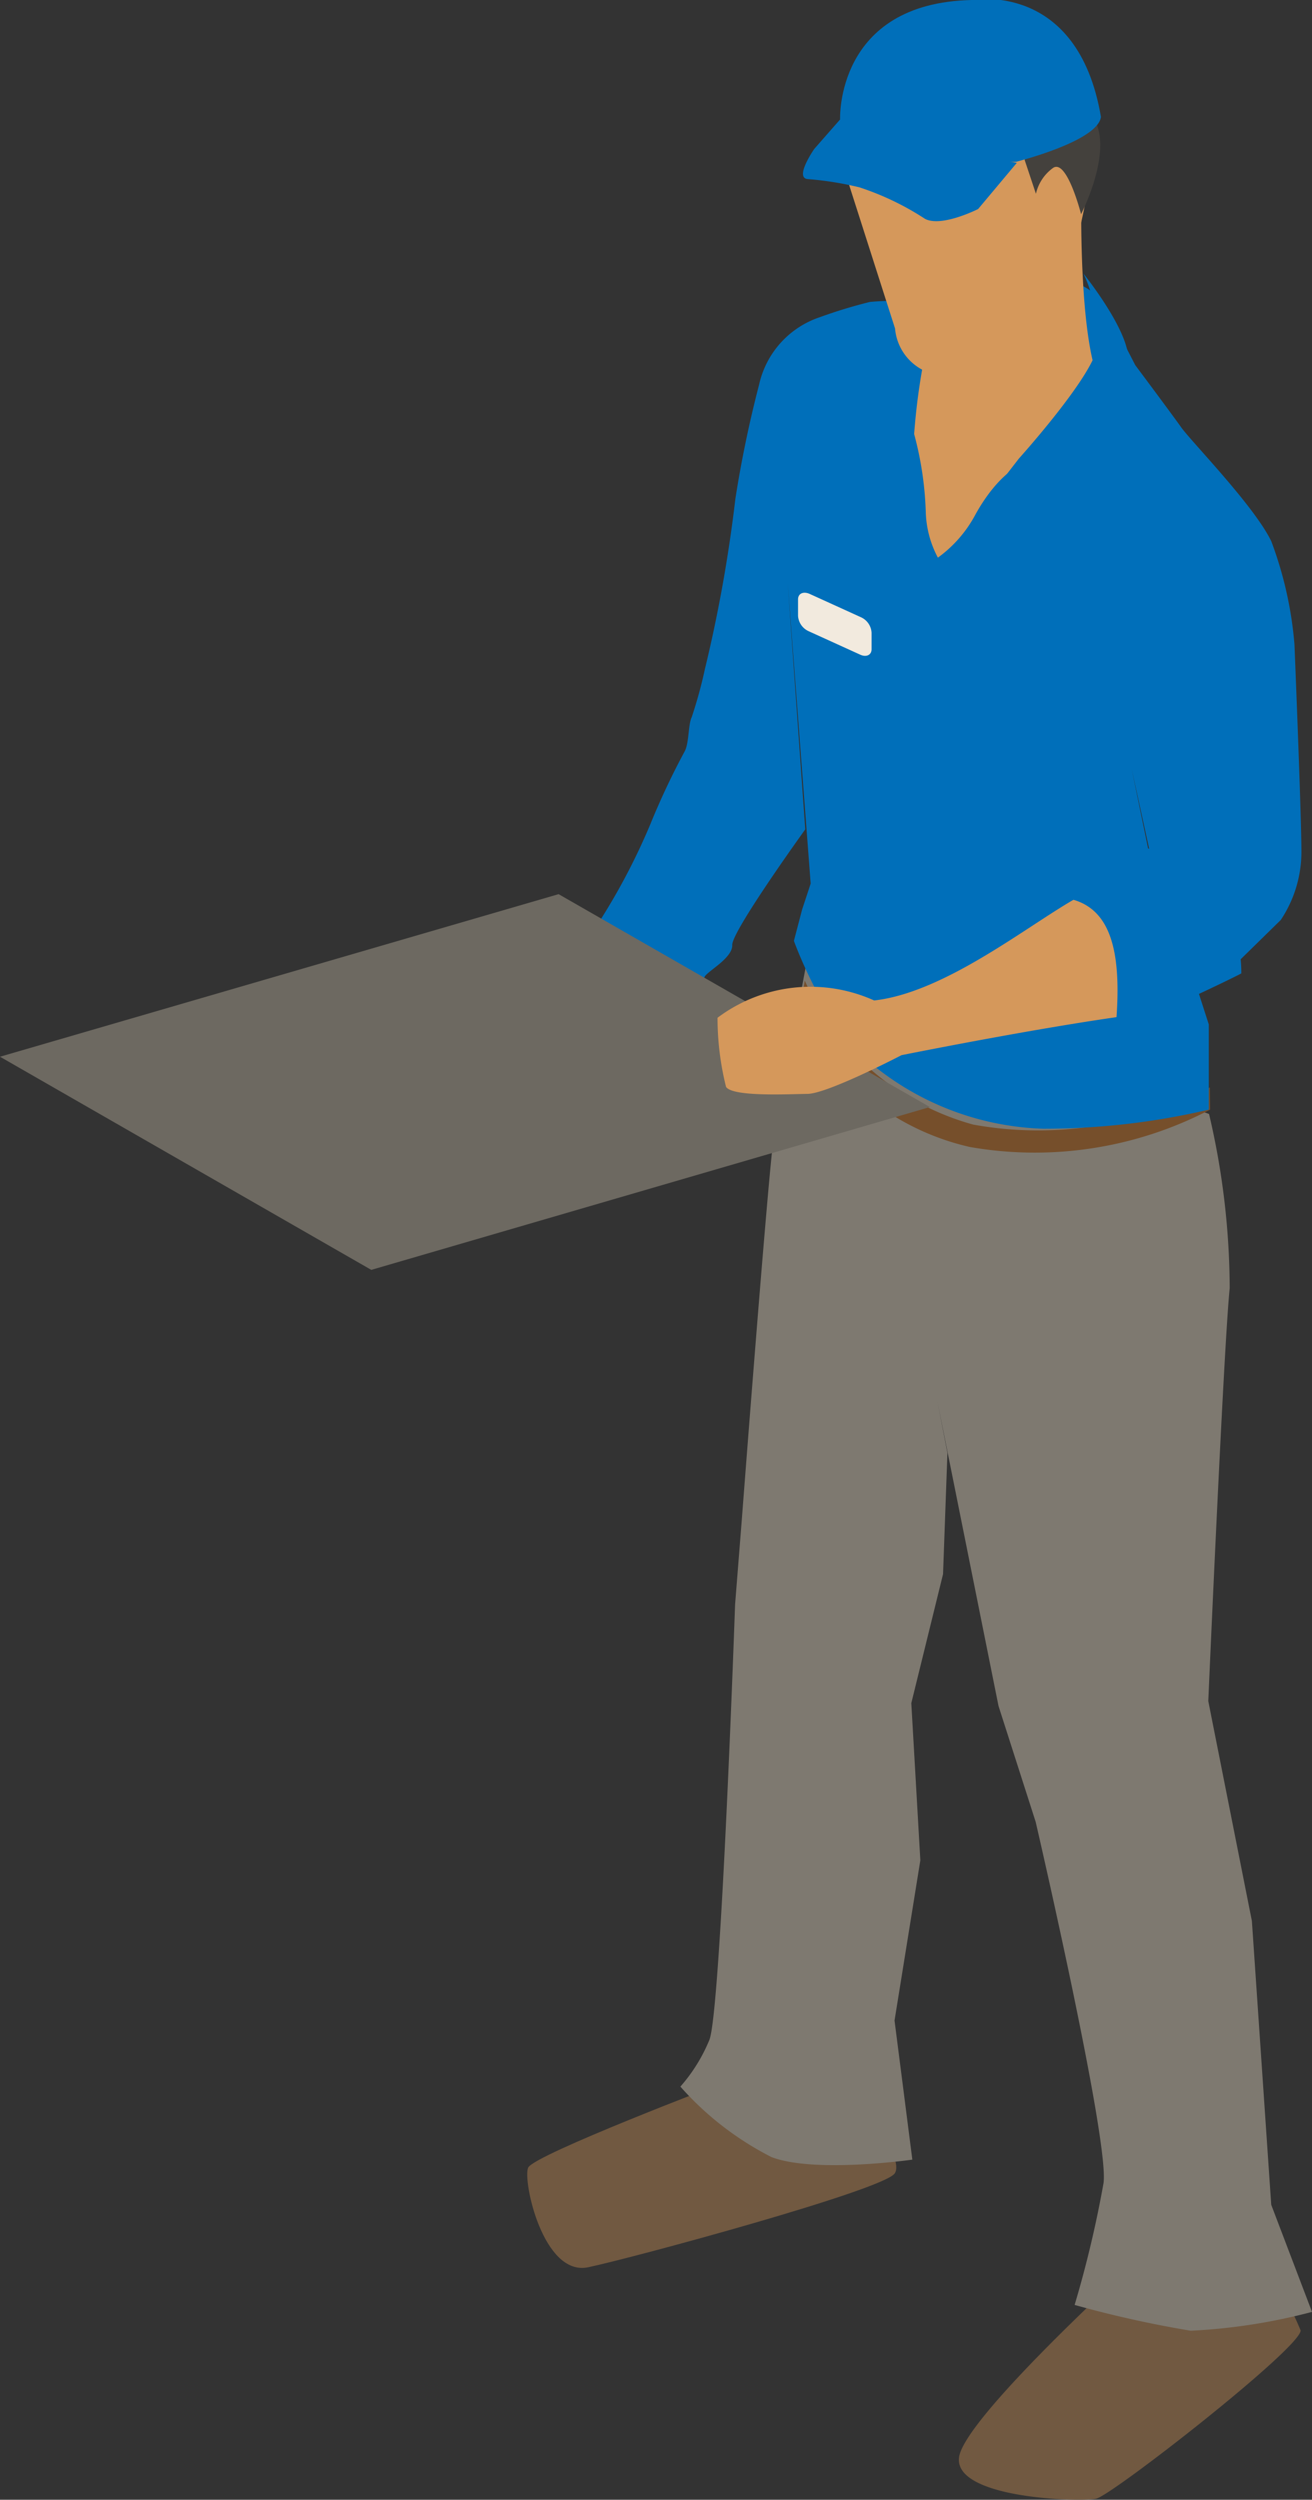 <svg xmlns="http://www.w3.org/2000/svg" viewBox="0 0 50.85 96.87"><rect x="0" y="0" width="50.85" height="96.87" fill="#333333" stroke="none"/><defs><style>.cls-1{fill:#715941;}.cls-2{fill:#7e7970;}.cls-3{fill:#764f2b;}.cls-4{fill:#d5985b;}.cls-5{fill:#006fba;}.cls-6{fill:#6d6961;}.cls-7{fill:#44413d;}.cls-8{fill:#f2eade;}</style></defs><title>delivery-guy2Asset 4</title><g id="Layer_2" data-name="Layer 2"><g id="Layer_1-2" data-name="Layer 1"><path class="cls-1" d="M48.81,87.64a10.26,10.26,0,0,1,1.6,2.67c0,.68-7.31,6.39-7.93,6.52s-5.51,0-5.31-1.6,7.41-8.09,7.41-8.09Z"/><path class="cls-1" d="M33.19,81.28l-3.57-1.72-1.48,1.11S20.69,83.5,20.47,84s.58,4.23,2.33,3.86,11.47-3,11.88-3.64S33.19,81.28,33.19,81.28Z"/><path class="cls-2" d="M49.27,85.44l-.75-11-1.69-8.52s.6-13.76.83-16a29.81,29.81,0,0,0-.8-6.75l-15.6-5.87S30.19,43,30,44s-1.25,14.9-1.25,14.9l-.26,3.28s-.55,15.83-1,16.88a6.44,6.44,0,0,1-1.12,1.8,11.93,11.93,0,0,0,3.53,2.73c1.67.64,5.46.1,5.46.1l-.69-5.39,1-6.21L35.32,66l1.23-5,.17-4.7-.39-2L38.7,66.11l1.44,4.49s2.86,12.34,2.63,14a42.7,42.7,0,0,1-1.12,4.72,42.81,42.81,0,0,0,4.5,1,22.62,22.62,0,0,0,4.7-.73Z"/><path class="cls-3" d="M46.9,43a14.67,14.67,0,0,1-9.3,1.45A9.73,9.73,0,0,1,31,39.23L31.19,38a10.11,10.11,0,0,0,6.53,5.58,14.12,14.12,0,0,0,9.17-1.44Z"/><path class="cls-4" d="M25.19,42.85a4.75,4.75,0,0,1-2.85.2c-1.2-.44-2-2.91-2-2.91Z"/><path class="cls-5" d="M49.64,35.65a4.76,4.76,0,0,0,.8-2.62c0-1.46-.27-8.06-.27-8.06a14.77,14.77,0,0,0-.9-4c-.67-1.38-3.1-3.86-3.49-4.41S44,14.15,44,14.15l-1-1.94c-.29-.57-.56-1.17-2.33-1.57s-3.82,1.22-3.82,1.22a11.4,11.4,0,0,0-3.13-.16,18.92,18.92,0,0,0-1.94.59,3.57,3.57,0,0,0-2.36,2.62,45,45,0,0,0-.92,4.43,55.47,55.47,0,0,1-1.18,6.59,17.69,17.69,0,0,1-.51,1.86c-.14.28-.1,1-.27,1.32a28.82,28.82,0,0,0-1.33,2.82,24.89,24.89,0,0,1-2.81,5,22,22,0,0,0,3,2.44,3.59,3.59,0,0,0,1.57.39s.29-1.67.33-1.88,1.1-.73,1.08-1.26,2.83-4.48,2.83-4.48l-.68-9.57.89,11.67-.33,1-.32,1.22s1.16,3.26,3,4.76a11,11,0,0,0,6.66,2.52A27.93,27.93,0,0,0,46.85,43l0-3.3-.75-2.33-1-1.58-1.24-6L45,35l2.64,2.61Z"/><polygon class="cls-6" points="21.65 34.65 0 40.95 14.39 49.21 36.04 42.9 21.65 34.65"/><path class="cls-4" d="M42.57,34.41c-1.62.49-5.47,4-8.69,4.36a6,6,0,0,0-6.07.67,11,11,0,0,0,.33,2.68c.27.39,2.38.28,3.16.27s3.64-1.5,3.64-1.5,5.31-1.07,8.88-1.55l.6-2.89Z"/><path class="cls-5" d="M41.16,34.78c1.88.22,2.34,2,2.09,4.94-.06.41,4.67-1.88,4.86-2a5,5,0,0,0-3.79-4.89S41.06,34.51,41.16,34.78Z"/><path class="cls-5" d="M34.54,16.68c-.52-.23-1.91.37-1.91.37l2.79-4.33.85.16a9.29,9.29,0,0,0-.59,2.24c-.1,1-.22,1.64-.22,1.64l.48,2.57S35.07,16.91,34.54,16.68Z"/><path class="cls-4" d="M41.91,7.67s-.11,5.32.7,7.12c0,.07-1.93,4.06-1.93,4.06s.18-1.05-.87-.92c-.21,0-1.12.42-2,2a4.89,4.89,0,0,1-1.46,1.68,4,4,0,0,1-.47-1.79,13.07,13.07,0,0,0-.45-3,25.06,25.06,0,0,1,.6-3.91Z"/><path class="cls-5" d="M37.94,19.77l1.55-2s2.63-2.92,3-4.17a5.51,5.51,0,0,0-.5-3s1.76,2.18,1.74,3.33a73.69,73.69,0,0,1-1.88,7.5s-1.55-2.94-2-3S37.94,19.77,37.94,19.77Z"/><path class="cls-4" d="M32.77,6.73l1.92,6a2,2,0,0,0,1.23,1.68,3,3,0,0,0,2.42-.36A24.8,24.8,0,0,0,41.25,11a26.41,26.41,0,0,0,1.21-6A6.94,6.94,0,0,0,41.32,1.7,4.82,4.82,0,0,0,38.12.45a4.76,4.76,0,0,0-3.45.74,5.83,5.83,0,0,0-1.84,2.4A8.5,8.5,0,0,0,32.77,6.73Z"/><path class="cls-7" d="M39.71,6.19l.44,1.32a1.7,1.7,0,0,1,.66-1c.54-.38,1.09,1.79,1.09,1.79s1.16-2.24.58-3.54S39.71,6.19,39.71,6.19Z"/><path class="cls-5" d="M37.67,0s4.1-.77,5,4.53c-.12.95-3.29,1.74-3.29,1.74l-4.71.15L32.56,4.63S32.37.11,37.67,0Z"/><path class="cls-5" d="M37.91,8.1l1.5-1.79s-3-.49-4.31-.81a21.74,21.74,0,0,1-2.54-.87l-1,1.14s-.79,1.13-.25,1.17a12.75,12.75,0,0,1,2,.32,10.74,10.74,0,0,1,2.54,1.22C36.49,8.82,37.91,8.1,37.91,8.1Z"/><path class="cls-8" d="M33.78,25.16c0,.22-.2.32-.44.21l-2-.91a.7.7,0,0,1-.41-.6l0-.63c0-.23.2-.32.44-.22l2,.91a.7.7,0,0,1,.41.6Z"/></g></g></svg>